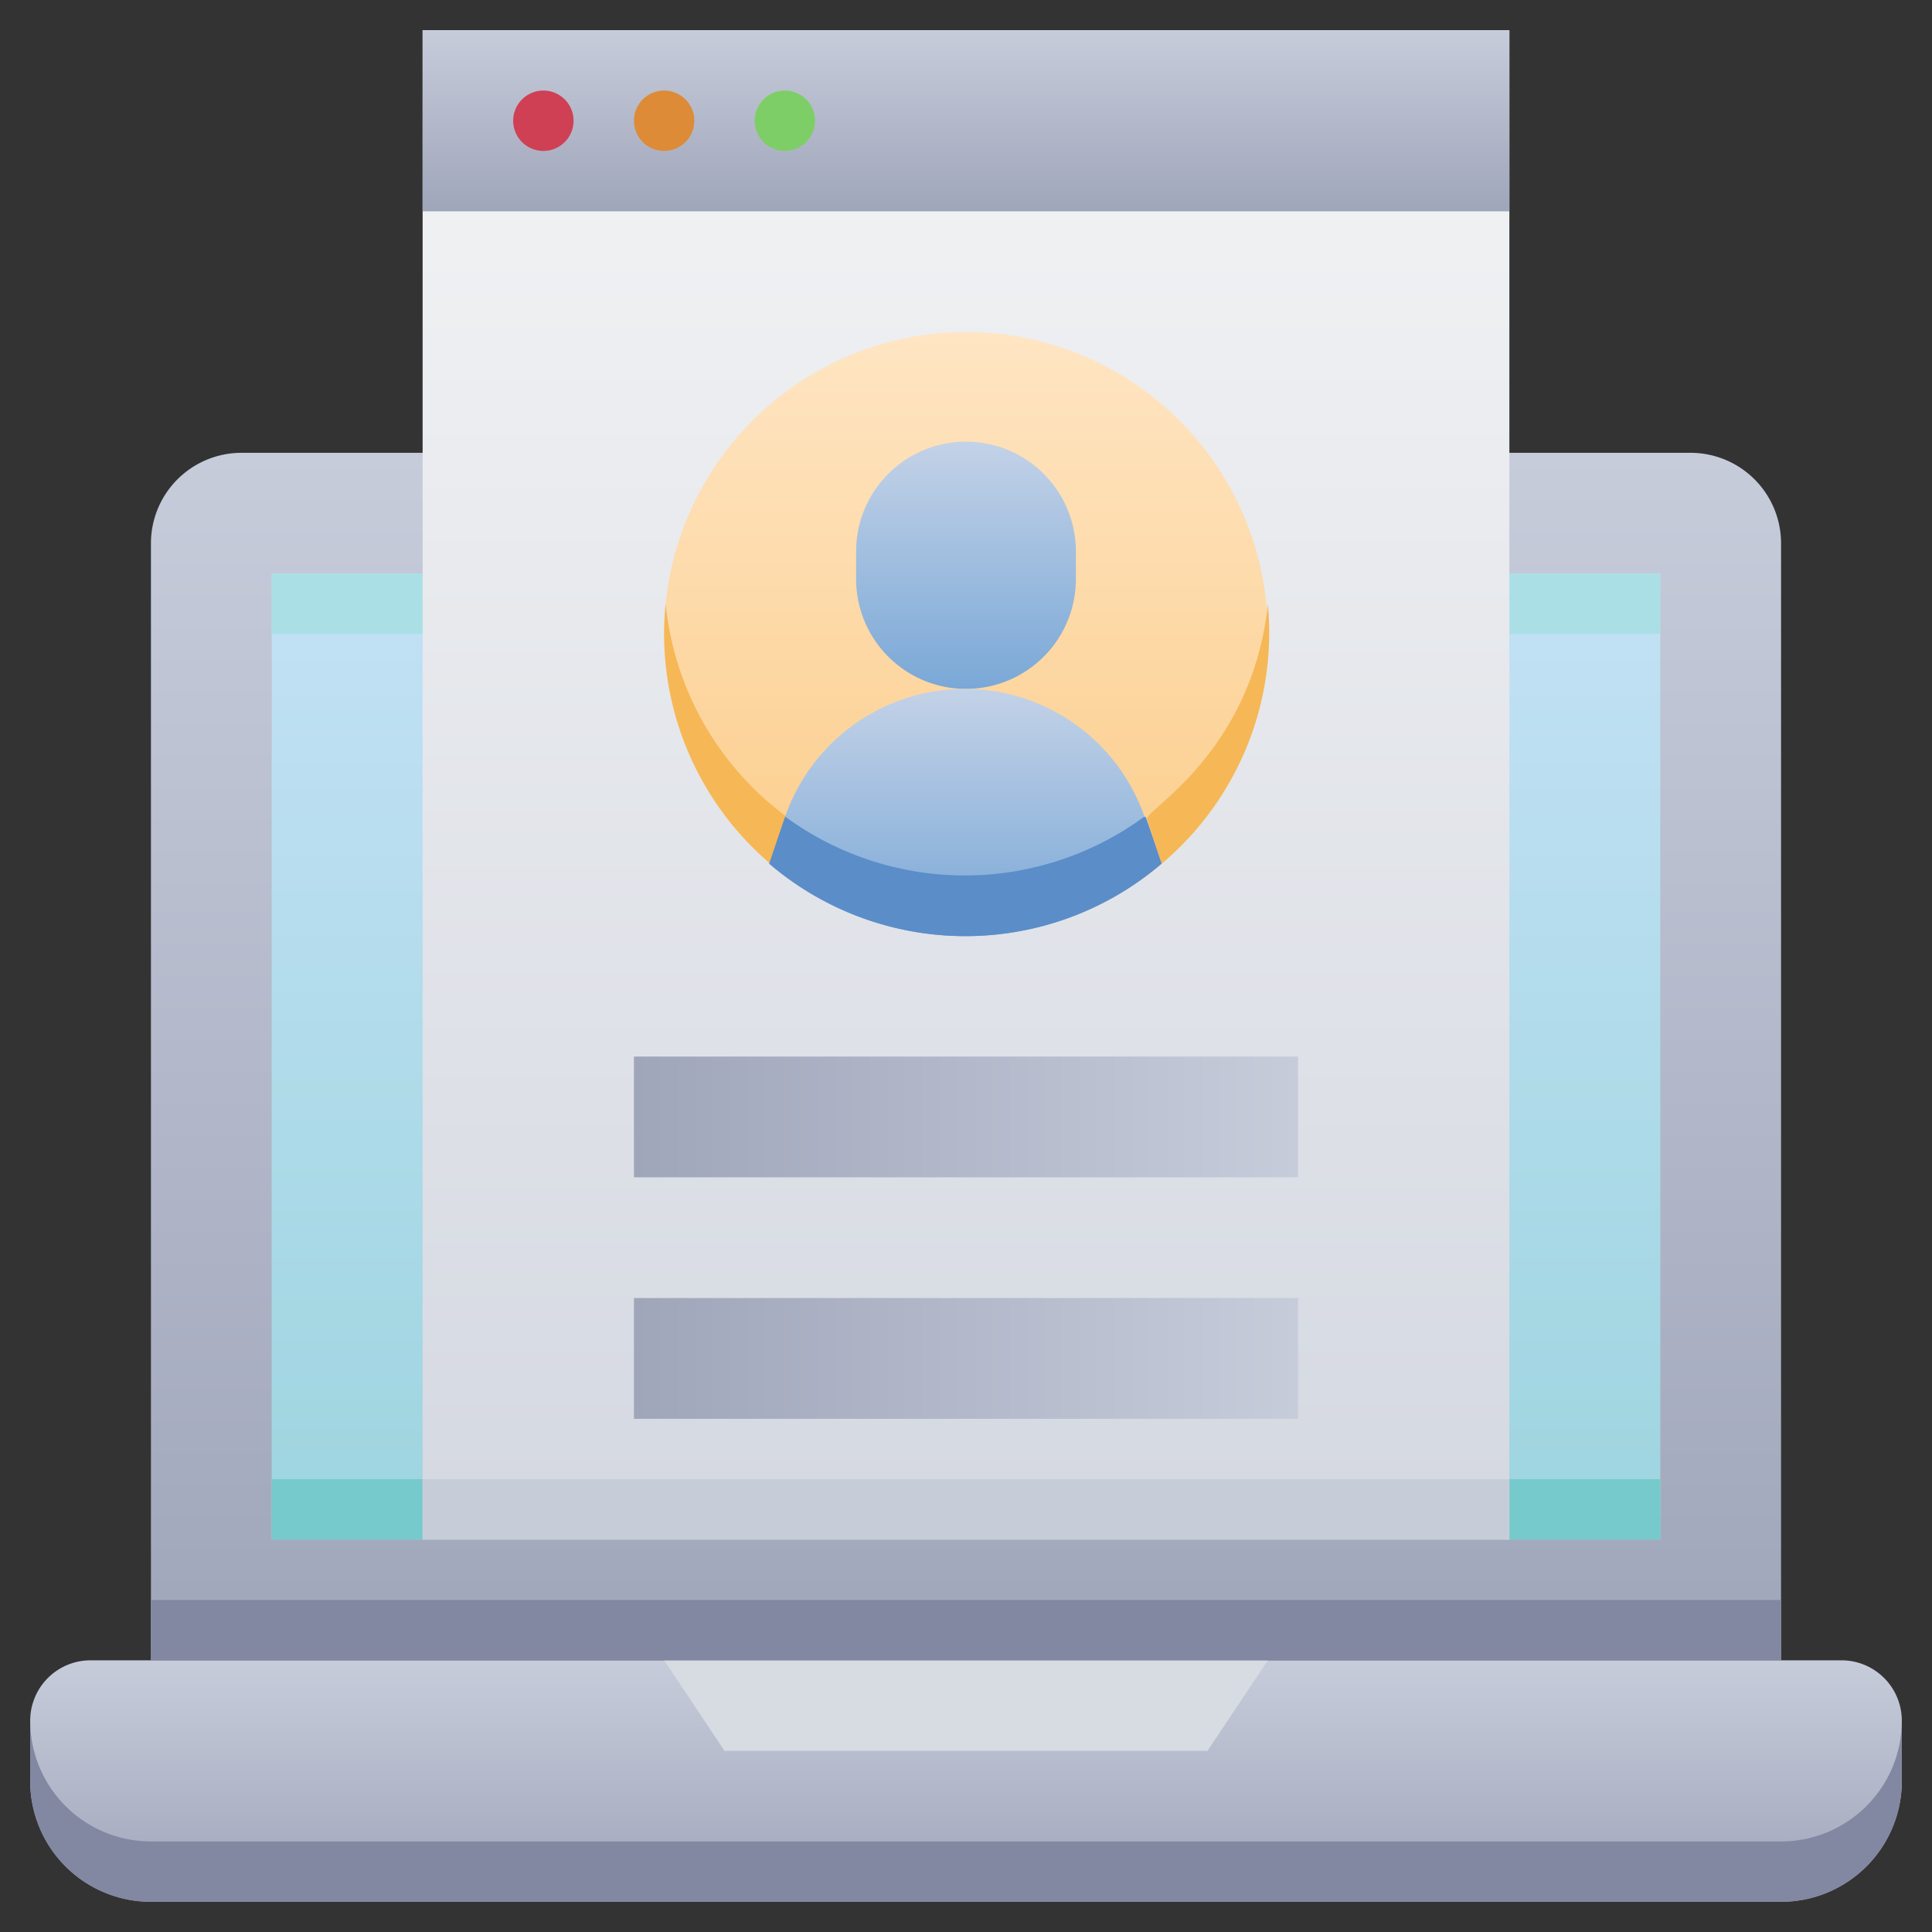 <svg xmlns="http://www.w3.org/2000/svg" xmlns:xlink="http://www.w3.org/1999/xlink" viewBox="0 0 64 64"><rect x="0" y="0" width="64" height="64" fill="#333333" stroke="none"/><defs><style>.cls-1{fill:url(#linear-gradient);}.cls-2{fill:url(#linear-gradient-2);}.cls-3{fill:#aae0e5;}.cls-4{fill:#77cacb;}.cls-5{fill:url(#linear-gradient-3);}.cls-6{fill:#8288a1;}.cls-7{fill:#d7dbe2;}.cls-8{fill:url(#linear-gradient-4);}.cls-9{fill:#c7cdd8;}.cls-10{fill:url(#linear-gradient-5);}.cls-11{fill:#cf4055;}.cls-12{fill:#dd8b37;}.cls-13{fill:#7ece67;}.cls-14{fill:url(#linear-gradient-6);}.cls-15{fill:url(#linear-gradient-7);}.cls-16{fill:url(#linear-gradient-8);}.cls-17{fill:#f6b756;}.cls-18{fill:#5b8dc9;}.cls-19{fill:url(#linear-gradient-9);}.cls-20{fill:url(#linear-gradient-10);}</style><linearGradient id="linear-gradient" x1="32" y1="55" x2="32" y2="15" gradientUnits="userSpaceOnUse"><stop offset="0" stop-color="#a0a6ba"/><stop offset="1" stop-color="#c6ccda"/></linearGradient><linearGradient id="linear-gradient-2" x1="32" y1="51" x2="32" y2="19" gradientUnits="userSpaceOnUse"><stop offset="0" stop-color="#9dd5df"/><stop offset="1" stop-color="#c3e1f5"/></linearGradient><linearGradient id="linear-gradient-3" y1="63" y2="55" xlink:href="#linear-gradient"/><linearGradient id="linear-gradient-4" x1="32" y1="51" x2="32" y2="1" gradientUnits="userSpaceOnUse"><stop offset="0" stop-color="#d4d8e1"/><stop offset="1" stop-color="#f3f4f5"/></linearGradient><linearGradient id="linear-gradient-5" y1="7" y2="1" xlink:href="#linear-gradient"/><linearGradient id="linear-gradient-6" x1="32" y1="31" x2="32" y2="11" gradientUnits="userSpaceOnUse"><stop offset="0" stop-color="#fbcc88"/><stop offset="1" stop-color="#ffe5c3"/></linearGradient><linearGradient id="linear-gradient-7" x1="32" y1="22.82" x2="32" y2="14.64" gradientUnits="userSpaceOnUse"><stop offset="0" stop-color="#7aa8d7"/><stop offset="1" stop-color="#c3d2e7"/></linearGradient><linearGradient id="linear-gradient-8" y1="30.99" y2="22.83" xlink:href="#linear-gradient-7"/><linearGradient id="linear-gradient-9" x1="21" y1="37" x2="43" y2="37" xlink:href="#linear-gradient"/><linearGradient id="linear-gradient-10" x1="21" y1="45" x2="43" y2="45" xlink:href="#linear-gradient"/></defs><title>Registration</title><g id="Registration"><path class="cls-1" d="M8,15a3,3,0,0,0-3,3V55H59V18a3,3,0,0,0-3-3Z"/><path class="cls-2" d="M55,19V51H9V19Z"/><path class="cls-3" d="M55,19v2H9V19Z"/><path class="cls-4" d="M55,49v2H9V49Z"/><path class="cls-5" d="M3,55H61a2,2,0,0,1,2,2v2a4,4,0,0,1-4,4H5a4,4,0,0,1-4-4V57A2,2,0,0,1,3,55Z"/><path class="cls-6" d="M63,57v2a4,4,0,0,1-4,4H5a4,4,0,0,1-4-4V57a4,4,0,0,0,4,4H59A4,4,0,0,0,63,57Z"/><polygon class="cls-7" points="40 58 24 58 22 55 42 55 40 58"/><rect class="cls-6" x="5" y="53" width="54" height="2"/><rect class="cls-8" x="14" y="1" width="36" height="50"/><rect class="cls-9" x="14" y="49" width="36" height="2"/><rect class="cls-10" x="14" y="1" width="36" height="6"/><path class="cls-11" d="M19,4a1,1,0,0,1-2,0A1,1,0,0,1,19,4Z"/><path class="cls-12" d="M23,4a1,1,0,0,1-2,0A1,1,0,0,1,23,4Z"/><path class="cls-13" d="M27,4a1,1,0,0,1-2,0A1,1,0,0,1,27,4Z"/><circle class="cls-14" cx="32" cy="21" r="10"/><path class="cls-15" d="M32,22.82a3.64,3.64,0,0,1-3.64-3.64v-.91a3.64,3.64,0,0,1,7.28,0v.91A3.64,3.64,0,0,1,32,22.82Z"/><path class="cls-16" d="M38.48,28.61a10,10,0,0,1-13,0c.72-2.14.48-1.4.53-1.56a6.3,6.3,0,0,1,11.9,0C38,27.21,37.76,26.47,38.48,28.61Z"/><path class="cls-17" d="M26.05,27.05c-.05.16.19-.58-.53,1.56A10,10,0,0,1,22.05,20,10,10,0,0,0,26.05,27.05Z"/><path class="cls-17" d="M38.48,28.61,38,27.13c-.09-.28,3.47-2.19,4-7.11A10,10,0,0,1,38.48,28.61Z"/><path class="cls-18" d="M38.48,28.61a10,10,0,0,1-13,0c.72-2.14.48-1.4.53-1.56a10.05,10.05,0,0,0,11.9,0C38,27.21,37.76,26.47,38.48,28.61Z"/><rect class="cls-19" x="21" y="35" width="22" height="4"/><rect class="cls-20" x="21" y="43" width="22" height="4"/></g></svg>